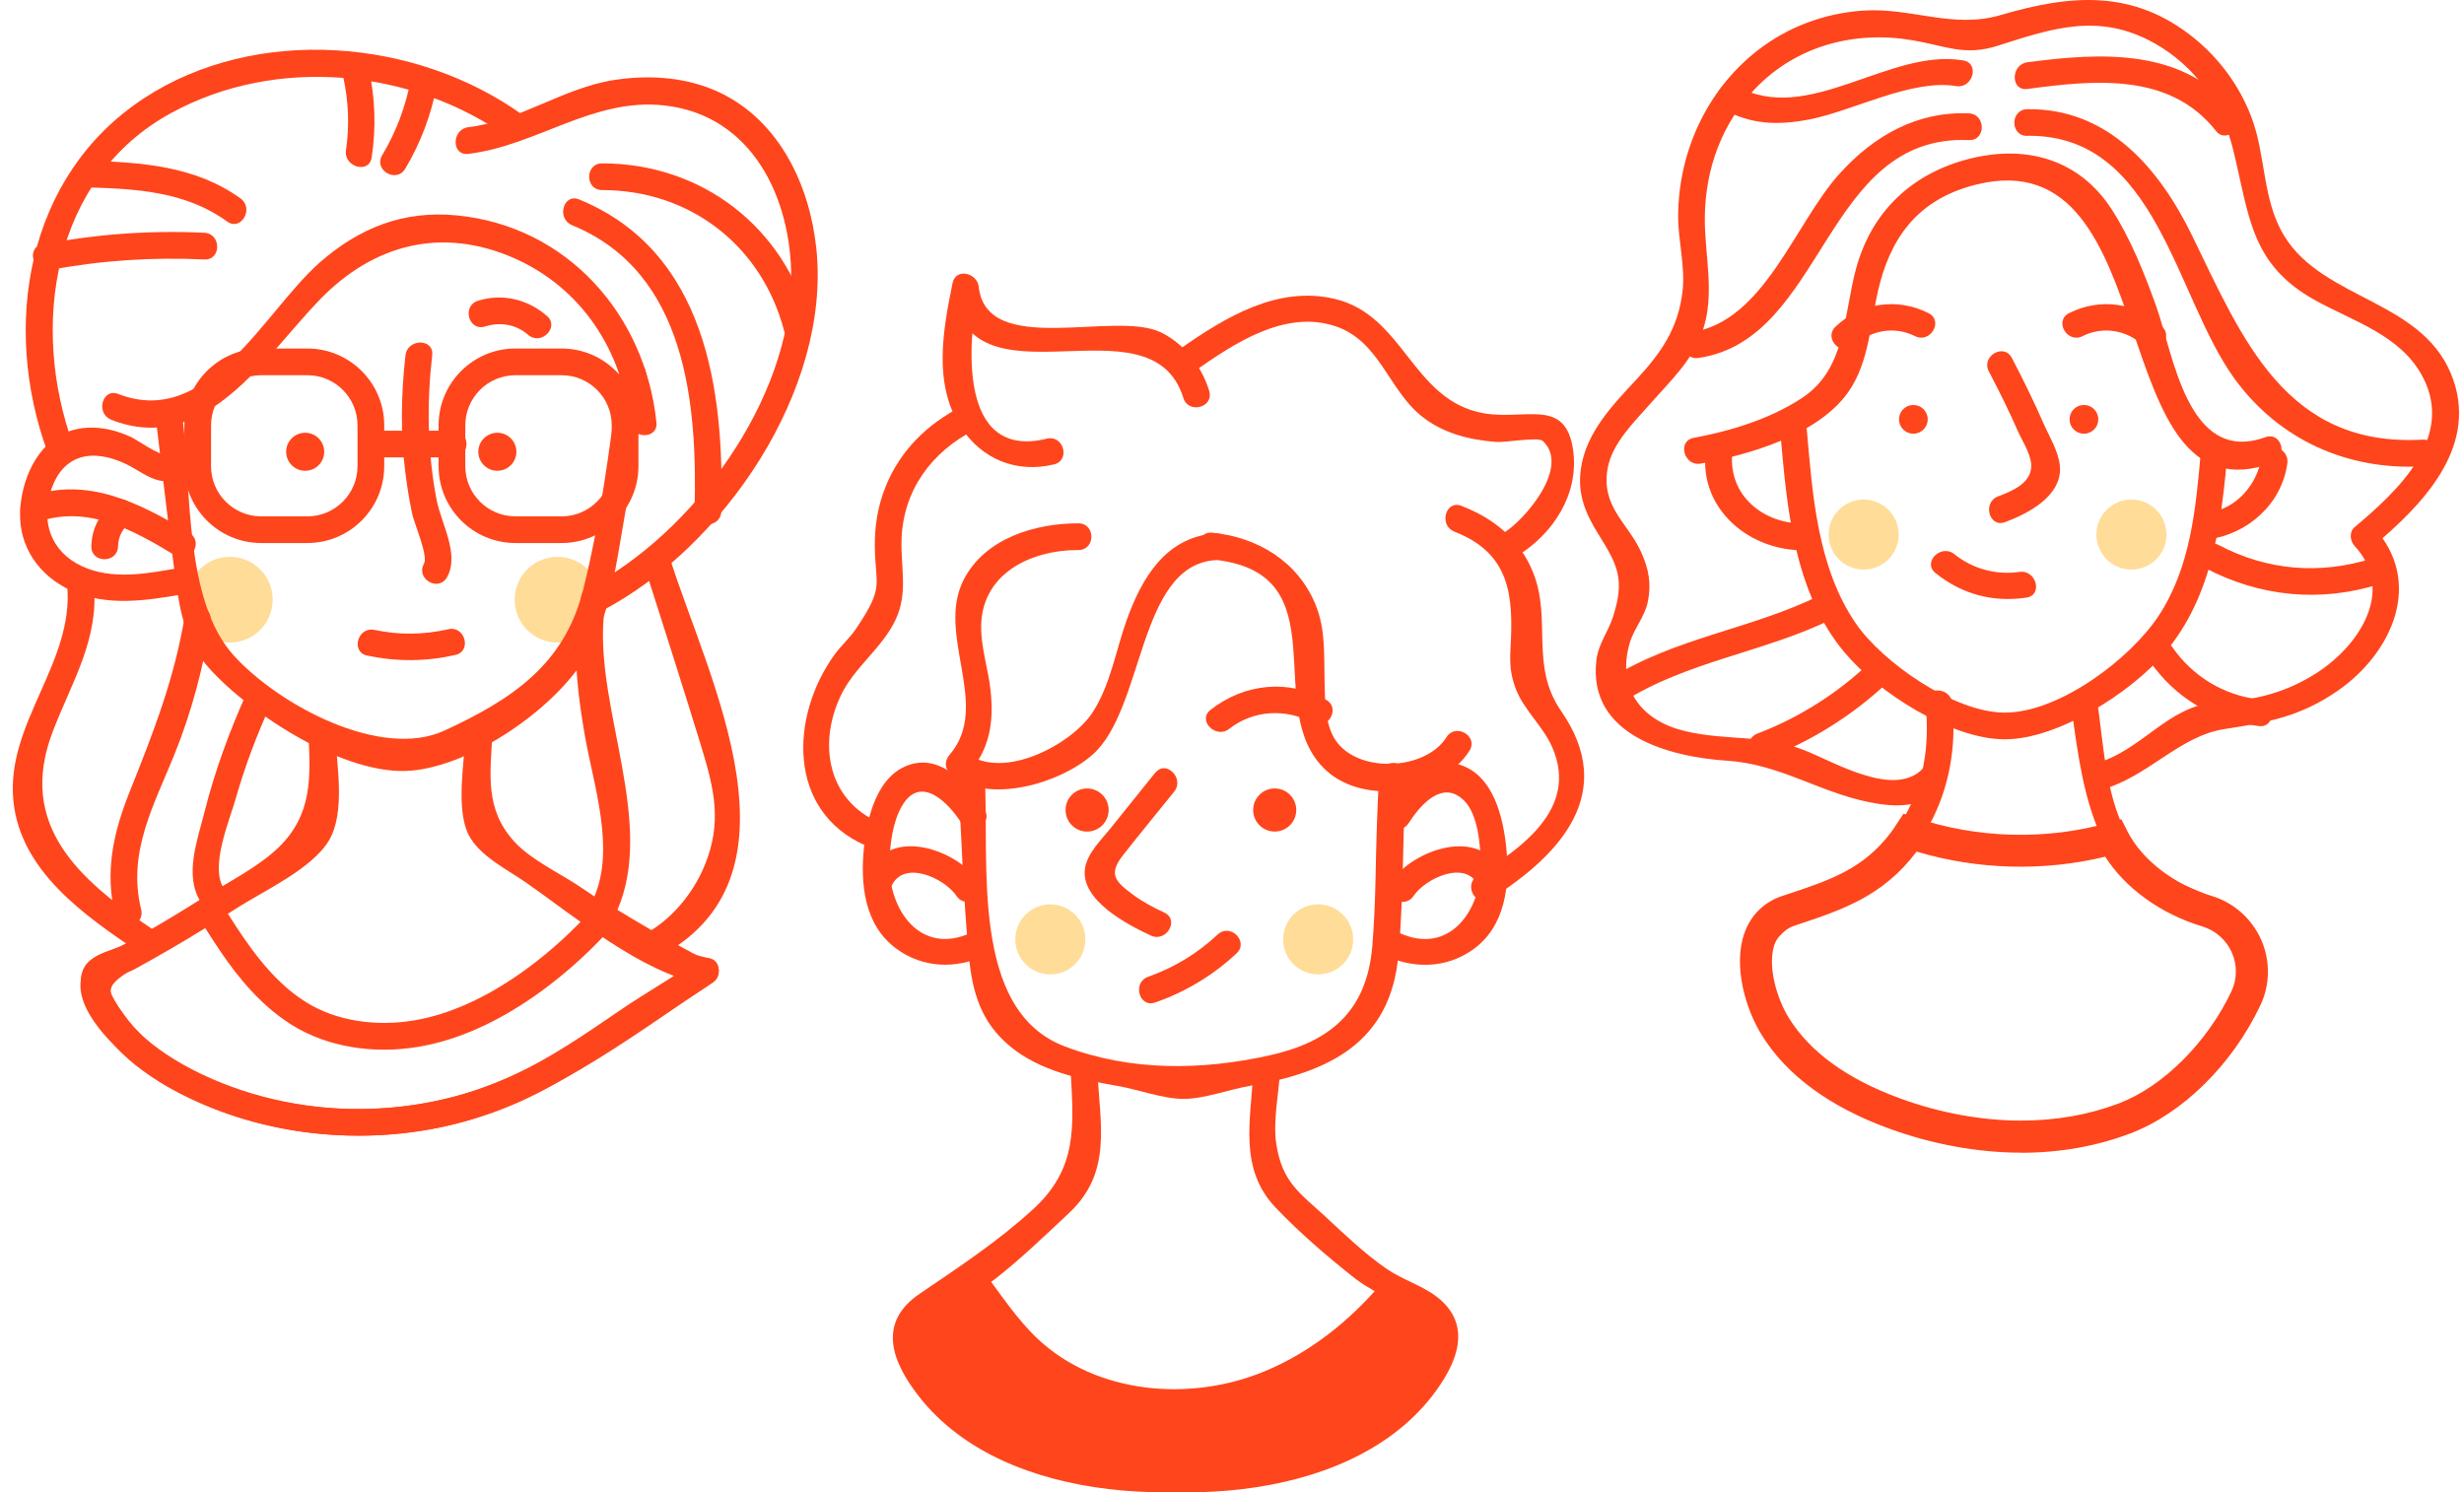<?xml version="1.0" encoding="UTF-8"?> <svg xmlns="http://www.w3.org/2000/svg" width="104" height="63" viewBox="0 0 104 63" fill="none"> <path opacity="0.5" d="M9.7 27.124C10.699 27.124 11.509 26.314 11.509 25.315C11.509 24.316 10.699 23.506 9.7 23.506C8.701 23.506 7.891 24.316 7.891 25.315C7.891 26.314 8.701 27.124 9.7 27.124Z" fill="#FFBB33"></path> <path opacity="0.5" d="M23.532 27.124C24.531 27.124 25.341 26.314 25.341 25.315C25.341 24.316 24.531 23.506 23.532 23.506C22.533 23.506 21.723 24.316 21.723 25.315C21.723 26.314 22.533 27.124 23.532 27.124Z" fill="#FFBB33"></path> <path d="M6.588 17.758C6.863 20.008 7.111 22.265 7.418 24.512C7.608 25.904 7.852 27.12 8.81 28.189C10.578 30.163 14.599 32.782 17.37 32.53C19.951 32.299 23.383 29.939 24.716 27.741C25.743 26.049 25.977 23.967 26.319 22.055C26.684 19.994 26.991 17.927 27.256 15.852C27.349 15.136 26.222 15.143 26.129 15.852C25.743 18.871 25.35 21.958 24.609 24.912C23.813 28.085 21.553 29.55 18.755 30.842C16.084 32.075 11.767 29.774 9.858 27.661C7.79 25.373 8.076 20.694 7.718 17.755C7.632 17.045 6.501 17.034 6.591 17.755L6.588 17.758Z" fill="#FF451C"></path> <path d="M19.656 30.972C19.601 32.109 19.229 34.16 19.78 35.242C20.228 36.12 21.375 36.686 22.144 37.216C24.249 38.677 27.075 41.069 29.639 41.534L29.504 40.504C26.382 42.578 23.143 45.145 19.501 46.2C15.507 47.358 10.852 46.91 7.296 44.687C6.503 44.191 5.786 43.615 5.242 42.85C4.58 41.923 4.332 41.717 5.407 41.027C6.882 40.08 8.495 39.311 9.973 38.35C11.1 37.616 13.143 36.703 13.877 35.49C14.594 34.305 14.211 32.278 14.146 30.972C14.111 30.252 12.985 30.245 13.019 30.972C13.109 32.823 13.191 34.391 11.744 35.786C10.917 36.582 9.697 37.199 8.722 37.816C7.568 38.546 6.379 39.325 5.149 39.921C4.739 40.121 4.115 40.224 3.795 40.583C2.213 42.337 5.721 45.09 7.006 45.834C10.373 47.785 14.528 48.364 18.329 47.64C22.726 46.803 26.42 43.905 30.073 41.479C30.438 41.234 30.448 40.542 29.938 40.449C28.043 40.104 25.976 38.402 24.384 37.368C23.557 36.83 22.395 36.272 21.727 35.548C20.435 34.153 20.703 32.637 20.783 30.972C20.817 30.249 19.69 30.249 19.656 30.972Z" fill="#FF451C"></path> <path d="M15.148 47.94C12.502 47.94 9.893 47.323 7.608 46.155C6.416 45.545 5.506 44.883 4.828 44.128C4.493 43.756 2.86 41.851 3.604 40.755C3.808 40.455 4.204 40.286 4.79 40.066C4.934 40.011 5.1 39.945 5.165 39.911C5.665 39.639 6.161 39.356 6.651 39.07C7.226 38.736 7.829 38.367 8.546 37.919C8.673 37.84 8.825 37.812 8.97 37.847C9.114 37.881 9.242 37.971 9.321 38.098C9.642 38.608 9.948 39.097 10.265 39.559C11.233 40.972 12.154 41.889 13.16 42.447C14.448 43.16 16.147 43.363 17.798 43.015C19.231 42.712 20.72 42.002 22.219 40.907C23.239 40.159 24.19 39.294 25.044 38.333C25.227 38.129 25.527 38.084 25.761 38.226C26.998 38.987 28.128 39.642 29.217 40.224C29.428 40.338 29.614 40.431 29.758 40.431C30.006 40.431 30.241 40.593 30.313 40.827C30.386 41.062 30.313 41.32 30.11 41.458C29.669 41.761 29.049 42.151 28.453 42.523C27.863 42.891 27.257 43.274 26.833 43.563C25.317 44.604 23.745 45.682 22.019 46.472C19.914 47.433 17.539 47.94 15.155 47.94H15.148ZM4.531 41.41C4.476 41.692 5.041 42.688 5.662 43.377C6.247 44.029 7.05 44.607 8.118 45.155C10.248 46.241 12.677 46.816 15.148 46.816C17.374 46.816 19.586 46.344 21.544 45.448C23.184 44.7 24.71 43.649 26.189 42.636C26.63 42.333 27.25 41.944 27.846 41.572C28.073 41.427 28.308 41.282 28.532 41.141C27.588 40.631 26.609 40.069 25.561 39.432C24.738 40.314 23.838 41.117 22.877 41.82C21.247 43.012 19.614 43.787 18.022 44.121C16.109 44.525 14.132 44.28 12.608 43.436C11.075 42.588 10.003 41.182 9.331 40.2C9.101 39.862 8.88 39.518 8.663 39.177C8.136 39.504 7.667 39.787 7.212 40.048C6.713 40.338 6.209 40.624 5.703 40.903C5.572 40.975 5.393 41.044 5.189 41.124C5 41.196 4.655 41.327 4.531 41.413V41.41Z" fill="#FF451C"></path> <path d="M4.692 17.719C8.658 19.273 11.164 15.056 13.5 12.647C15.774 10.3 18.655 9.56 21.698 10.897C24.53 12.144 26.267 14.79 26.58 17.833C26.653 18.546 27.783 18.553 27.707 17.833C27.238 13.291 23.941 9.539 19.268 9.091C17.035 8.877 15.161 9.615 13.486 11.09C11.15 13.147 8.783 18.116 4.992 16.631C4.317 16.365 4.024 17.454 4.692 17.716V17.719Z" fill="#FF451C"></path> <path d="M22.079 4.867C17.589 1.617 10.807 1.038 6.062 4.157C1.093 7.424 0.07 13.774 2 19.071C2.244 19.746 3.337 19.453 3.085 18.771C1.269 13.792 2.186 7.527 7.217 4.774C11.679 2.334 17.441 2.903 21.507 5.839C22.096 6.262 22.657 5.287 22.075 4.867H22.079Z" fill="#FF451C"></path> <path d="M7.023 19.178C6.73 19.26 5.782 18.554 5.493 18.43C5.203 18.306 4.924 18.202 4.628 18.137C4.028 18.003 3.387 18.013 2.815 18.244C1.533 18.761 0.892 20.304 0.848 21.61C0.799 23.096 1.654 24.302 2.977 24.918C4.517 25.632 6.24 25.346 7.846 25.063C8.559 24.939 8.256 23.85 7.546 23.978C6.313 24.195 4.955 24.457 3.735 24.016C2.302 23.499 1.688 22.231 2.133 20.766C2.619 19.164 3.89 18.916 5.303 19.581C5.968 19.894 6.557 20.48 7.322 20.267C8.018 20.073 7.722 18.985 7.023 19.181V19.178Z" fill="#FF451C"></path> <path d="M1.547 22.051C3.687 21.279 5.627 22.378 7.425 23.467C8.049 23.843 8.614 22.871 7.994 22.495C5.933 21.248 3.676 20.087 1.247 20.965C0.572 21.21 0.861 22.299 1.547 22.051Z" fill="#FF451C"></path> <path d="M4.845 21.169C4.235 21.637 3.869 22.285 3.856 23.064C3.842 23.788 4.969 23.788 4.982 23.064C4.989 22.719 5.134 22.358 5.413 22.14C5.654 21.954 5.782 21.654 5.616 21.369C5.479 21.131 5.089 20.979 4.845 21.165V21.169Z" fill="#FF451C"></path> <path d="M19.767 6.496C22.665 6.148 25.025 4.109 28.058 4.453C31.748 4.87 33.405 8.361 33.395 11.738C33.378 16.879 29.264 22.509 24.805 24.832C24.16 25.166 24.729 26.138 25.373 25.804C30.528 23.119 35.08 16.459 34.456 10.497C34.181 7.854 32.923 5.146 30.432 3.933C29.046 3.257 27.441 3.144 25.935 3.375C23.761 3.709 21.941 5.108 19.767 5.37C19.057 5.456 19.047 6.583 19.767 6.496Z" fill="#FF451C"></path> <path d="M24.143 9.505C28.988 11.49 29.44 17.068 29.316 21.593C29.295 22.317 30.422 22.317 30.442 21.593C30.584 16.455 29.788 10.607 24.443 8.419C23.771 8.144 23.482 9.233 24.143 9.505Z" fill="#FF451C"></path> <path d="M25.411 8.023C29.126 8.023 32.158 10.373 33.096 13.964C33.278 14.663 34.367 14.367 34.181 13.664C33.116 9.588 29.622 6.896 25.411 6.896C24.688 6.896 24.684 8.023 25.411 8.023Z" fill="#FF451C"></path> <path d="M10.153 8.378C8.251 7 5.946 6.848 3.672 6.783C2.948 6.762 2.948 7.889 3.672 7.909C5.763 7.971 7.834 8.082 9.585 9.35C10.174 9.777 10.736 8.798 10.153 8.378Z" fill="#FF451C"></path> <path d="M2.094 11.401C4.258 10.991 6.425 10.849 8.624 10.953C9.348 10.987 9.348 9.86 8.624 9.826C6.322 9.716 4.055 9.884 1.794 10.312C1.084 10.446 1.384 11.531 2.094 11.397V11.401Z" fill="#FF451C"></path> <path d="M15.689 6.642C15.875 5.387 15.84 4.164 15.568 2.924C15.413 2.217 14.324 2.517 14.482 3.223C14.71 4.254 14.758 5.298 14.603 6.342C14.5 7.052 15.585 7.358 15.689 6.642Z" fill="#FF451C"></path> <path d="M17.102 7.127C17.75 6.038 18.198 4.863 18.432 3.616C18.563 2.906 17.477 2.603 17.346 3.316C17.133 4.474 16.733 5.546 16.13 6.555C15.758 7.179 16.733 7.748 17.102 7.124V7.127Z" fill="#FF451C"></path> <path d="M17.115 14.994C16.926 16.648 16.901 18.288 17.108 19.942C17.184 20.538 17.277 21.135 17.405 21.724C17.491 22.117 18.084 23.467 17.894 23.802C17.536 24.432 18.507 25.001 18.866 24.37C19.414 23.405 18.618 22.093 18.428 21.1C18.039 19.07 18.008 17.044 18.242 14.998C18.325 14.277 17.198 14.284 17.115 14.998V14.994Z" fill="#FF451C"></path> <path d="M15.502 27.675C16.746 27.937 17.98 27.93 19.22 27.648C19.927 27.486 19.627 26.4 18.921 26.562C17.883 26.8 16.843 26.81 15.802 26.59C15.096 26.442 14.792 27.527 15.502 27.675Z" fill="#FF451C"></path> <path d="M12.974 22.923H11.024C9.235 22.923 7.781 21.469 7.781 19.681V17.954C7.781 16.166 9.235 14.712 11.024 14.712H12.974C14.763 14.712 16.217 16.166 16.217 17.954V19.681C16.217 21.469 14.763 22.923 12.974 22.923ZM11.024 15.839C9.856 15.839 8.908 16.79 8.908 17.954V19.681C8.908 20.849 9.856 21.797 11.024 21.797H12.974C14.142 21.797 15.09 20.846 15.09 19.681V17.954C15.09 16.786 14.142 15.839 12.974 15.839H11.024Z" fill="#FF451C"></path> <path d="M23.705 22.923H21.754C19.966 22.923 18.512 21.469 18.512 19.681V17.954C18.512 16.166 19.966 14.712 21.754 14.712H23.705C25.493 14.712 26.947 16.166 26.947 17.954V19.681C26.947 21.469 25.493 22.923 23.705 22.923ZM21.754 15.839C20.586 15.839 19.639 16.79 19.639 17.954V19.681C19.639 20.849 20.586 21.797 21.754 21.797H23.705C24.873 21.797 25.82 20.846 25.82 19.681V17.954C25.82 16.786 24.873 15.839 23.705 15.839H21.754Z" fill="#FF451C"></path> <path d="M16.009 19.308H19.145C19.868 19.308 19.872 18.182 19.145 18.182H16.009C15.285 18.182 15.282 19.308 16.009 19.308Z" fill="#FF451C"></path> <path d="M12.881 19.873C13.324 19.873 13.684 19.514 13.684 19.07C13.684 18.627 13.324 18.268 12.881 18.268C12.438 18.268 12.078 18.627 12.078 19.07C12.078 19.514 12.438 19.873 12.881 19.873Z" fill="#FF451C"></path> <path d="M20.992 19.873C21.436 19.873 21.795 19.514 21.795 19.07C21.795 18.627 21.436 18.268 20.992 18.268C20.549 18.268 20.189 18.627 20.189 19.07C20.189 19.514 20.549 19.873 20.992 19.873Z" fill="#FF451C"></path> <path d="M20.474 13.782C21.111 13.582 21.78 13.689 22.29 14.133C22.834 14.609 23.634 13.813 23.086 13.337C22.279 12.634 21.204 12.372 20.174 12.696C19.485 12.913 19.778 13.999 20.474 13.782Z" fill="#FF451C"></path> <path d="M2.832 24.674C3.159 27.964 0.237 30.514 0.565 33.805C0.861 36.782 3.576 38.65 5.84 40.18C6.443 40.587 7.008 39.611 6.409 39.208C3.346 37.141 0.713 34.839 2.226 30.883C3.022 28.802 4.19 26.982 3.959 24.674C3.886 23.96 2.76 23.95 2.832 24.674Z" fill="#FF451C"></path> <path d="M27.228 23.995C28.035 26.521 28.844 29.047 29.62 31.583C30.154 33.337 30.481 34.733 29.744 36.528C29.237 37.761 28.276 38.902 27.09 39.495C26.442 39.819 27.011 40.79 27.659 40.466C34.33 37.134 29.909 28.689 28.317 23.695C28.096 23.006 27.011 23.303 27.232 23.995H27.228Z" fill="#FF451C"></path> <path d="M7.805 25.948C7.384 28.595 6.475 30.92 5.482 33.398C4.772 35.173 4.41 36.82 4.872 38.694C5.044 39.397 6.133 39.101 5.958 38.395C5.365 35.972 6.495 34.001 7.37 31.83C8.098 30.021 8.583 28.174 8.89 26.248C9.004 25.538 7.918 25.235 7.805 25.948Z" fill="#FF451C"></path> <path d="M10.438 29.191C9.697 30.838 9.073 32.523 8.632 34.277C8.336 35.456 7.76 36.965 8.473 38.071C8.863 38.678 9.841 38.116 9.445 37.502C8.852 36.583 9.676 34.67 9.959 33.681C10.341 32.337 10.837 31.035 11.413 29.763C11.709 29.108 10.737 28.533 10.441 29.195L10.438 29.191Z" fill="#FF451C"></path> <path d="M24.345 26.11C24.211 27.795 24.397 29.398 24.686 31.055C25.055 33.16 25.975 35.821 25.072 37.881C24.783 38.539 25.755 39.111 26.044 38.45C27.671 34.742 25.165 29.994 25.476 26.114C25.534 25.39 24.407 25.393 24.349 26.114L24.345 26.11Z" fill="#FF451C"></path> <path opacity="0.5" d="M78.66 24.044C79.476 24.044 80.138 23.383 80.138 22.566C80.138 21.75 79.476 21.088 78.66 21.088C77.844 21.088 77.182 21.75 77.182 22.566C77.182 23.383 77.844 24.044 78.66 24.044Z" fill="#FFBB33"></path> <path opacity="0.5" d="M89.963 24.044C90.779 24.044 91.441 23.383 91.441 22.566C91.441 21.75 90.779 21.088 89.963 21.088C89.146 21.088 88.484 21.75 88.484 22.566C88.484 23.383 89.146 24.044 89.963 24.044Z" fill="#FFBB33"></path> <path d="M83.945 15.678C84.386 16.519 84.807 17.37 85.189 18.239C85.389 18.687 85.792 19.273 85.727 19.786C85.644 20.43 84.91 20.737 84.335 20.954C83.663 21.206 83.952 22.294 84.634 22.04C85.623 21.671 87.05 20.923 86.943 19.679C86.891 19.062 86.499 18.435 86.251 17.87C85.841 16.933 85.389 16.016 84.917 15.11C84.579 14.466 83.608 15.038 83.945 15.678Z" fill="#FF451C"></path> <path d="M92.897 19.021C92.686 21.43 92.469 23.962 91.088 26.03C89.902 27.811 86.925 30.082 84.616 30.082C82.49 30.082 79.465 27.97 78.331 26.319C76.712 23.959 76.501 20.885 76.26 18.125C76.198 17.408 75.071 17.401 75.133 18.125C75.416 21.35 75.688 24.969 77.866 27.556C79.286 29.245 82.363 31.209 84.62 31.209C86.867 31.209 89.964 29.224 91.374 27.556C93.407 25.148 93.762 22.036 94.027 19.021C94.089 18.297 92.962 18.304 92.9 19.021H92.897Z" fill="#FF451C"></path> <path d="M81.693 24.19C82.809 25.086 84.115 25.438 85.531 25.227C86.245 25.121 85.942 24.035 85.232 24.142C84.257 24.287 83.257 24.011 82.489 23.394C81.931 22.943 81.128 23.735 81.693 24.19Z" fill="#FF451C"></path> <path d="M78.269 14.586C78.959 13.928 79.972 13.759 80.83 14.19C81.478 14.513 82.046 13.542 81.398 13.218C80.082 12.556 78.542 12.77 77.474 13.79C76.946 14.293 77.746 15.089 78.269 14.586Z" fill="#FF451C"></path> <path d="M91.257 13.79C90.189 12.77 88.649 12.556 87.332 13.218C86.685 13.542 87.253 14.517 87.901 14.19C88.756 13.759 89.772 13.928 90.461 14.586C90.985 15.085 91.785 14.289 91.257 13.79Z" fill="#FF451C"></path> <path d="M95.614 18.456C92.323 19.645 91.73 14.917 90.999 12.901C90.503 11.523 89.928 10.075 89.132 8.842C87.767 6.726 85.528 6.095 83.126 6.702C80.724 7.308 79.008 8.907 78.346 11.319C77.809 13.273 77.933 15.565 76.062 16.798C74.714 17.687 73.064 18.19 71.489 18.483C70.776 18.614 71.079 19.703 71.789 19.569C73.843 19.186 76.689 18.376 77.984 16.588C78.942 15.268 78.942 13.48 79.346 11.96C79.928 9.758 81.179 8.339 83.429 7.787C91.561 5.803 88.653 22.163 95.917 19.541C96.592 19.297 96.303 18.208 95.617 18.456H95.614Z" fill="#FF451C"></path> <path d="M88.69 33.335C90.634 32.821 91.971 31.071 93.894 30.775C95.716 30.495 97.109 30.251 98.697 29.141C100.989 27.535 102.312 24.551 100.179 22.25V23.046C102.195 21.35 104.534 18.986 103.566 16.085C102.415 12.639 98.08 12.729 96.399 9.937C95.472 8.401 95.651 6.557 95.013 4.907C94.521 3.628 93.687 2.488 92.626 1.623C90.055 -0.472 87.388 -0.231 84.452 0.634C82.415 1.233 80.679 0.306 78.625 0.448C77.005 0.561 75.448 1.137 74.166 2.143C72.026 3.818 70.834 6.443 70.831 9.145C70.831 10.175 71.137 11.264 71.016 12.291C70.837 13.855 70.121 14.879 69.094 15.992C68.077 17.091 66.947 18.239 66.726 19.789C66.571 20.857 66.919 21.681 67.478 22.573C68.287 23.866 68.587 24.469 68.081 26.04C67.867 26.698 67.46 27.177 67.378 27.884C67.016 31.061 70.496 31.956 72.898 32.112C75.11 32.253 76.778 33.438 78.89 33.862C80.034 34.093 81.137 34.114 81.968 33.228C82.464 32.701 81.668 31.901 81.171 32.432C79.972 33.714 77.426 32.167 76.161 31.671C74.404 30.981 72.922 31.288 71.127 30.864C69.332 30.44 68.215 29.117 68.787 27.143C68.963 26.536 69.424 26.037 69.552 25.399C69.707 24.634 69.587 24.003 69.263 23.294C68.711 22.074 67.56 21.388 67.857 19.762C68.05 18.707 68.966 17.825 69.642 17.057C70.489 16.095 71.437 15.22 71.864 13.969C72.405 12.384 71.937 10.768 71.957 9.148C71.981 7.129 72.677 5.203 74.09 3.735C75.837 1.919 78.298 1.282 80.737 1.702C82.164 1.95 82.939 2.374 84.324 1.929C86.623 1.195 88.601 0.517 90.93 1.823C92.653 2.787 93.794 4.417 94.255 6.312C94.945 9.131 94.983 11.154 97.715 12.674C99.338 13.576 101.344 14.145 102.27 15.933C103.607 18.514 101.154 20.764 99.383 22.253C99.145 22.453 99.19 22.842 99.383 23.049C101.116 24.92 99.572 27.232 97.846 28.366C96.502 29.248 95.155 29.569 93.58 29.651C91.492 29.765 90.417 31.712 88.387 32.246C87.688 32.432 87.984 33.517 88.687 33.331L88.69 33.335Z" fill="#FF451C"></path> <path d="M71.994 19.069C71.711 21.512 73.875 23.28 76.187 23.228C76.911 23.214 76.914 22.087 76.187 22.101C74.437 22.139 72.91 20.909 73.121 19.069C73.203 18.349 72.076 18.355 71.994 19.069Z" fill="#FF451C"></path> <path d="M93.18 22.774C94.865 22.553 96.302 21.289 96.543 19.566C96.643 18.856 95.557 18.549 95.457 19.266C95.292 20.445 94.399 21.488 93.18 21.647C92.47 21.74 92.463 22.867 93.18 22.774Z" fill="#FF451C"></path> <path d="M83.104 4.786C80.916 4.693 79.096 5.727 77.649 7.326C75.75 9.421 74.465 13.576 71.391 14.024C70.678 14.128 70.981 15.213 71.691 15.11C77.039 14.331 76.967 5.654 83.104 5.913C83.828 5.944 83.828 4.817 83.104 4.786Z" fill="#FF451C"></path> <path d="M72.726 4.606C73.908 5.265 75.042 5.296 76.358 5.044C78.195 4.693 80.693 3.321 82.561 3.635C83.27 3.752 83.574 2.666 82.86 2.549C79.725 2.026 76.313 5.32 73.295 3.635C72.661 3.28 72.092 4.255 72.726 4.606Z" fill="#FF451C"></path> <path d="M85.569 5.733C91.041 5.658 91.796 12.508 94.308 15.978C96.182 18.562 99.08 19.861 102.247 19.686C102.967 19.644 102.974 18.517 102.247 18.559C96.492 18.883 94.656 14.331 92.53 9.958C91.144 7.108 88.974 4.562 85.566 4.61C84.842 4.62 84.838 5.747 85.566 5.737L85.569 5.733Z" fill="#FF451C"></path> <path d="M85.571 3.756C88.379 3.38 91.577 3.043 93.531 5.527C93.979 6.096 94.771 5.293 94.327 4.731C92.183 2.009 88.675 2.216 85.571 2.629C84.864 2.722 84.854 3.852 85.571 3.756Z" fill="#FF451C"></path> <path d="M87.446 29.978C87.96 33.821 88.47 37.101 92.339 38.769C93.397 39.227 94.41 39.23 94.479 41.016C94.503 41.653 93.956 42.521 93.628 43.069C92.936 44.23 91.885 45.261 90.765 46.005C88.356 47.611 85.048 47.673 82.305 47.094C79.779 46.563 76.833 45.374 75.427 43.066C74.921 42.232 74.48 41.057 74.786 40.089C75.144 38.958 76.55 38.734 77.584 38.293C81.047 36.808 82.794 33.376 82.398 29.682C82.322 28.969 81.195 28.962 81.271 29.682C81.457 31.439 81.213 33.162 80.258 34.689C79.135 36.488 77.512 37.098 75.62 37.811C74.197 38.348 73.504 39.275 73.566 40.843C73.756 45.64 79.504 47.949 83.518 48.434C88.177 48.996 93.425 47.135 95.272 42.435C95.816 41.05 95.627 39.541 94.438 38.545C93.249 37.549 91.698 37.477 90.558 36.305C88.987 34.696 88.852 32.087 88.573 29.982C88.48 29.272 87.35 29.265 87.446 29.982V29.978Z" fill="#FF451C"></path> <path d="M85.303 48.658C83.477 48.658 81.544 48.303 79.718 47.635C77.226 46.722 75.427 45.402 74.37 43.71C73.667 42.587 73.139 40.754 73.632 39.379C73.908 38.617 74.459 38.076 75.234 37.818L75.376 37.773C77.271 37.142 78.642 36.687 79.817 35.133C79.879 35.051 79.935 34.965 79.993 34.878L80.341 34.348L80.837 34.517C83.449 35.399 86.365 35.478 89.001 34.734L89.538 34.582L89.79 35.082C90.396 36.291 91.757 37.342 93.342 37.818C94.28 38.1 95.041 38.776 95.438 39.668C95.83 40.557 95.82 41.567 95.403 42.442C94.218 44.944 92.112 47.015 89.91 47.849C88.487 48.389 86.94 48.662 85.31 48.662L85.303 48.658ZM80.896 35.95C79.469 37.838 77.771 38.403 75.803 39.055L75.665 39.103C75.283 39.23 75.041 39.461 74.907 39.837C74.583 40.736 74.98 42.135 75.517 42.993C76.413 44.423 77.981 45.557 80.186 46.363C81.864 46.98 83.635 47.304 85.307 47.304C86.775 47.304 88.16 47.059 89.428 46.58C91.289 45.874 93.153 44.02 94.18 41.856C94.428 41.336 94.435 40.736 94.201 40.209C93.963 39.675 93.508 39.275 92.95 39.106C91.199 38.579 89.707 37.497 88.856 36.164C86.265 36.794 83.46 36.718 80.9 35.95H80.896Z" fill="#FF451C"></path> <path d="M68.512 29.628C71.224 27.898 74.505 27.533 77.365 26.113C78.016 25.793 77.444 24.817 76.796 25.141C73.929 26.561 70.666 26.919 67.944 28.656C67.334 29.045 67.899 30.02 68.512 29.628Z" fill="#FF451C"></path> <path d="M74.474 32.053C76.455 31.295 78.223 30.189 79.763 28.724C80.29 28.224 79.491 27.428 78.967 27.928C77.575 29.255 75.972 30.278 74.177 30.967C73.505 31.226 73.798 32.315 74.477 32.053H74.474Z" fill="#FF451C"></path> <path d="M90.723 27.894C91.816 29.475 93.439 30.437 95.347 30.65C96.068 30.733 96.061 29.603 95.347 29.524C93.862 29.355 92.543 28.548 91.695 27.325C91.285 26.732 90.31 27.294 90.723 27.894Z" fill="#FF451C"></path> <path d="M93.078 23.98C95.38 25.192 97.94 25.444 100.425 24.658C101.114 24.441 100.821 23.352 100.125 23.573C97.926 24.269 95.69 24.086 93.647 23.008C93.006 22.67 92.437 23.642 93.078 23.98Z" fill="#FF451C"></path> <path d="M80.759 18.308C81.094 18.308 81.365 18.036 81.365 17.701C81.365 17.366 81.094 17.095 80.759 17.095C80.424 17.095 80.152 17.366 80.152 17.701C80.152 18.036 80.424 18.308 80.759 18.308Z" fill="#FF451C"></path> <path d="M87.958 18.308C88.293 18.308 88.564 18.036 88.564 17.701C88.564 17.366 88.293 17.095 87.958 17.095C87.623 17.095 87.352 17.366 87.352 17.701C87.352 18.036 87.623 18.308 87.958 18.308Z" fill="#FF451C"></path> <path opacity="0.5" d="M44.332 41.133C45.148 41.133 45.81 40.471 45.81 39.655C45.81 38.839 45.148 38.177 44.332 38.177C43.515 38.177 42.853 38.839 42.853 39.655C42.853 40.471 43.515 41.133 44.332 41.133Z" fill="#FFBB33"></path> <path opacity="0.5" d="M55.636 41.133C56.453 41.133 57.115 40.471 57.115 39.655C57.115 38.839 56.453 38.177 55.636 38.177C54.82 38.177 54.158 38.839 54.158 39.655C54.158 40.471 54.82 41.133 55.636 41.133Z" fill="#FFBB33"></path> <path d="M58.208 32.75C58.126 34.176 58.088 35.596 58.06 37.023C58.04 37.991 58.002 38.969 57.922 39.938C57.695 42.677 56.155 43.98 53.581 44.552C50.717 45.186 47.743 45.231 44.949 44.176C40.907 42.65 41.775 36.368 41.562 32.75C41.52 32.03 40.393 32.023 40.435 32.75C40.583 35.272 40.652 37.819 40.89 40.334C41.038 41.895 41.406 43.16 42.647 44.18C43.888 45.2 45.583 45.568 47.168 45.841C48.016 45.985 49.094 46.389 49.956 46.389C50.817 46.389 51.896 45.985 52.743 45.841C56.11 45.262 58.684 44.007 59.022 40.334C59.252 37.815 59.194 35.272 59.339 32.75C59.38 32.026 58.253 32.026 58.212 32.75H58.208Z" fill="#FF451C"></path> <path d="M41.552 34.169C40.914 33.18 39.801 31.877 38.464 32.26C37.027 32.67 36.603 34.486 36.469 35.754C36.307 37.311 36.472 39.045 37.83 40.044C38.943 40.867 40.325 40.912 41.552 40.347C42.21 40.044 41.638 39.072 40.983 39.376C38.84 40.361 37.503 38.39 37.541 36.471C37.558 35.675 37.665 34.724 38.071 34.021C38.864 32.66 40.049 33.914 40.576 34.737C40.966 35.344 41.941 34.782 41.548 34.169H41.552Z" fill="#FF451C"></path> <path d="M37.625 37.409C38.148 36.258 39.882 37.088 40.371 37.819C40.771 38.418 41.749 37.857 41.343 37.25C40.419 35.868 37.556 34.845 36.65 36.84C36.353 37.495 37.321 38.07 37.621 37.409H37.625Z" fill="#FF451C"></path> <path d="M59.463 34.738C59.973 33.946 60.896 32.905 61.795 33.794C62.392 34.383 62.485 35.696 62.502 36.475C62.54 38.398 61.192 40.358 59.059 39.38C58.405 39.08 57.833 40.048 58.491 40.351C59.694 40.903 61.048 40.875 62.157 40.093C63.556 39.104 63.739 37.336 63.574 35.758C63.439 34.49 63.036 32.753 61.644 32.291C60.252 31.83 59.135 33.163 58.487 34.173C58.095 34.786 59.07 35.351 59.459 34.742L59.463 34.738Z" fill="#FF451C"></path> <path d="M63.387 36.84C62.48 34.845 59.617 35.872 58.693 37.25C58.29 37.853 59.265 38.418 59.665 37.819C60.154 37.085 61.888 36.254 62.411 37.409C62.711 38.067 63.683 37.495 63.383 36.84H63.387Z" fill="#FF451C"></path> <path d="M48.759 32.619C48.129 33.401 47.501 34.183 46.871 34.969C46.481 35.455 45.895 36.01 45.796 36.654C45.592 38.002 47.598 39.039 48.573 39.493C49.228 39.797 49.8 38.828 49.142 38.522C48.68 38.308 48.235 38.074 47.825 37.771C47.078 37.216 46.764 36.913 47.398 36.103C48.108 35.2 48.838 34.314 49.559 33.419C50.01 32.86 49.217 32.057 48.763 32.623L48.759 32.619Z" fill="#FF451C"></path> <path d="M48.761 42.318C50.047 41.867 51.194 41.178 52.193 40.244C52.724 39.748 51.928 38.952 51.397 39.448C50.546 40.244 49.564 40.843 48.461 41.233C47.783 41.471 48.075 42.559 48.761 42.318Z" fill="#FF451C"></path> <path d="M53.802 35.103C54.305 35.103 54.712 34.695 54.712 34.193C54.712 33.691 54.305 33.283 53.802 33.283C53.3 33.283 52.893 33.691 52.893 34.193C52.893 34.695 53.3 35.103 53.802 35.103Z" fill="#FF451C"></path> <path d="M45.884 35.104C46.387 35.104 46.794 34.696 46.794 34.194C46.794 33.691 46.387 33.284 45.884 33.284C45.382 33.284 44.975 33.691 44.975 34.194C44.975 34.696 45.382 35.104 45.884 35.104Z" fill="#FF451C"></path> <path d="M51.283 22.519C49.215 22.674 48.199 24.373 47.551 26.189C47.092 27.471 46.868 28.918 46.114 30.076C45.252 31.403 42.347 32.991 40.762 31.775L40.876 32.66C41.772 31.62 41.955 30.503 41.81 29.145C41.72 28.301 41.445 27.471 41.414 26.62C41.328 24.242 43.485 23.212 45.521 23.219C46.245 23.219 46.248 22.095 45.521 22.092C43.702 22.085 41.579 22.719 40.68 24.463C39.474 26.792 41.865 29.79 40.08 31.864C39.822 32.164 39.894 32.519 40.194 32.75C41.762 33.953 44.736 33.07 46.107 31.864C48.309 29.931 48.023 23.891 51.279 23.646C51.999 23.591 52.003 22.464 51.279 22.519H51.283Z" fill="#FF451C"></path> <path d="M51.163 23.618C56.697 24.148 53.134 29.941 55.988 32.535C57.614 34.014 60.881 33.518 62.025 31.688C62.411 31.071 61.435 30.506 61.053 31.119C60.174 32.525 57.325 32.666 56.373 31.25C55.915 30.568 55.932 29.596 55.908 28.817C55.877 27.691 55.964 26.591 55.526 25.523C54.778 23.694 53.066 22.67 51.16 22.487C50.44 22.419 50.443 23.545 51.16 23.614L51.163 23.618Z" fill="#FF451C"></path> <path d="M51.038 16.499C50.714 15.451 49.991 14.518 49.002 14.032C47.069 13.081 41.638 15.121 41.31 12.105C41.248 11.527 40.342 11.282 40.204 11.957C39.801 13.932 39.381 16.206 40.549 18.019C41.435 19.393 42.913 19.986 44.488 19.604C45.191 19.431 44.894 18.346 44.188 18.518C40.394 19.445 40.859 14.373 41.29 12.257L40.184 12.109C40.773 17.578 48.571 12.347 49.949 16.802C50.163 17.491 51.252 17.198 51.035 16.502L51.038 16.499Z" fill="#FF451C"></path> <path d="M40.588 17.161C39.144 17.891 37.993 19.018 37.38 20.541C37.046 21.368 36.911 22.219 36.925 23.108C36.946 24.735 37.346 24.752 36.115 26.564C35.864 26.936 35.498 27.257 35.233 27.622C33.348 30.22 33.204 34.238 36.543 35.696C37.201 35.982 37.776 35.014 37.111 34.724C34.93 33.773 34.527 31.406 35.478 29.383C36.053 28.16 37.232 27.367 37.797 26.168C38.331 25.034 38.021 24.011 38.052 22.798C38.107 20.7 39.33 19.059 41.153 18.136C41.801 17.808 41.229 16.837 40.585 17.164L40.588 17.161Z" fill="#FF451C"></path> <path d="M50.404 15.679C52.075 14.511 54.233 13.047 56.383 13.777C58.206 14.398 58.602 16.403 59.942 17.52C60.855 18.281 61.993 18.567 63.157 18.657C63.543 18.684 64.922 18.436 65.115 18.612C66.3 19.701 64.35 21.954 63.481 22.485C62.864 22.864 63.43 23.839 64.05 23.457C65.559 22.53 66.651 20.858 66.4 19.015C66.09 16.755 64.374 17.764 62.596 17.44C59.601 16.889 59.27 13.316 56.345 12.62C53.933 12.044 51.731 13.384 49.836 14.708C49.246 15.121 49.808 16.096 50.404 15.679Z" fill="#FF451C"></path> <path d="M61.386 22.443C63.76 23.363 63.88 25.172 63.756 27.363C63.718 27.997 63.749 28.47 63.97 29.059C64.322 29.989 65.131 30.651 65.521 31.554C66.644 34.145 64.187 35.813 62.354 36.977C61.744 37.363 62.309 38.338 62.922 37.949C65.931 36.044 68.257 33.431 65.893 30.017C64.563 28.097 65.507 26.168 64.711 24.172C64.156 22.773 63.05 21.881 61.685 21.354C61.01 21.092 60.717 22.181 61.386 22.439V22.443Z" fill="#FF451C"></path> <path d="M51.887 30.765C52.9 29.969 54.285 29.897 55.402 30.513C56.036 30.865 56.605 29.893 55.971 29.542C54.375 28.656 52.514 28.849 51.091 29.969C50.523 30.417 51.325 31.209 51.887 30.765Z" fill="#FF451C"></path> <path d="M45.188 45.178C45.315 47.542 45.505 49.317 43.589 51.06C42.066 52.449 40.487 53.473 38.813 54.617C37.062 55.809 37.583 57.418 38.802 58.969C42.465 63.624 50.749 63.703 55.828 61.918C56.507 61.681 56.214 60.592 55.529 60.833C52.469 61.908 49.178 62.036 45.994 61.471C44.04 61.126 37.717 59.062 39.099 56.16C39.56 55.189 41.145 54.661 42.028 53.969C43.11 53.118 44.119 52.149 45.122 51.205C46.941 49.5 46.438 47.508 46.314 45.178C46.276 44.458 45.15 44.451 45.188 45.178Z" fill="#FF451C"></path> <path d="M43.39 61.918C48.469 63.707 56.749 63.628 60.416 58.969C61.487 57.604 62.197 55.961 60.664 54.758C60.04 54.269 59.175 54.014 58.51 53.552C57.569 52.897 56.753 52.108 55.915 51.333C54.885 50.378 54.106 49.913 53.865 48.263C53.727 47.298 53.979 46.15 54.03 45.178C54.068 44.455 52.941 44.455 52.904 45.178C52.79 47.315 52.273 49.334 53.851 50.988C54.857 52.043 56.046 53.066 57.194 53.969C58.083 54.668 59.654 55.182 60.123 56.16C61.449 58.945 55.423 61.043 53.562 61.408C50.281 62.049 46.856 61.946 43.693 60.833C43.007 60.592 42.714 61.681 43.393 61.918H43.39Z" fill="#FF451C"></path> <path d="M49.609 62.353C51.084 62.37 52.556 62.239 53.979 61.895C53.334 62.029 52.68 62.132 52.035 62.205C51.232 62.294 50.419 62.343 49.609 62.353Z" fill="#FF451C"></path> <path d="M45.242 61.895C46.665 62.239 48.137 62.37 49.611 62.353C48.798 62.343 47.989 62.291 47.186 62.205C46.541 62.132 45.89 62.032 45.242 61.895Z" fill="#FF451C"></path> <path d="M60.975 55.858C60.762 55.251 60.096 55.13 59.576 54.862C59.152 54.645 58.746 54.397 58.353 54.128C56.988 55.74 55.327 57.077 53.387 57.884C50.231 59.193 46.272 58.855 43.787 56.505C42.909 55.675 42.237 54.634 41.503 53.666C40.92 54.114 40.307 54.524 39.649 54.858C39.125 55.127 38.463 55.248 38.25 55.854C37.981 56.612 38.591 57.715 39.004 58.308C40.417 60.33 42.781 61.374 45.241 61.891C44.666 61.753 44.094 61.585 43.539 61.371C44.094 61.585 44.666 61.75 45.241 61.891C45.886 62.026 46.541 62.129 47.185 62.201C47.988 62.291 48.801 62.339 49.611 62.35C50.424 62.339 51.234 62.288 52.037 62.201C52.681 62.129 53.332 62.029 53.98 61.891C54.556 61.753 55.128 61.585 55.682 61.371C55.128 61.585 54.556 61.75 53.98 61.891C56.441 61.374 58.804 60.33 60.217 58.308C60.631 57.715 61.244 56.612 60.972 55.854L60.975 55.858Z" fill="#FF451C"></path> </svg> 